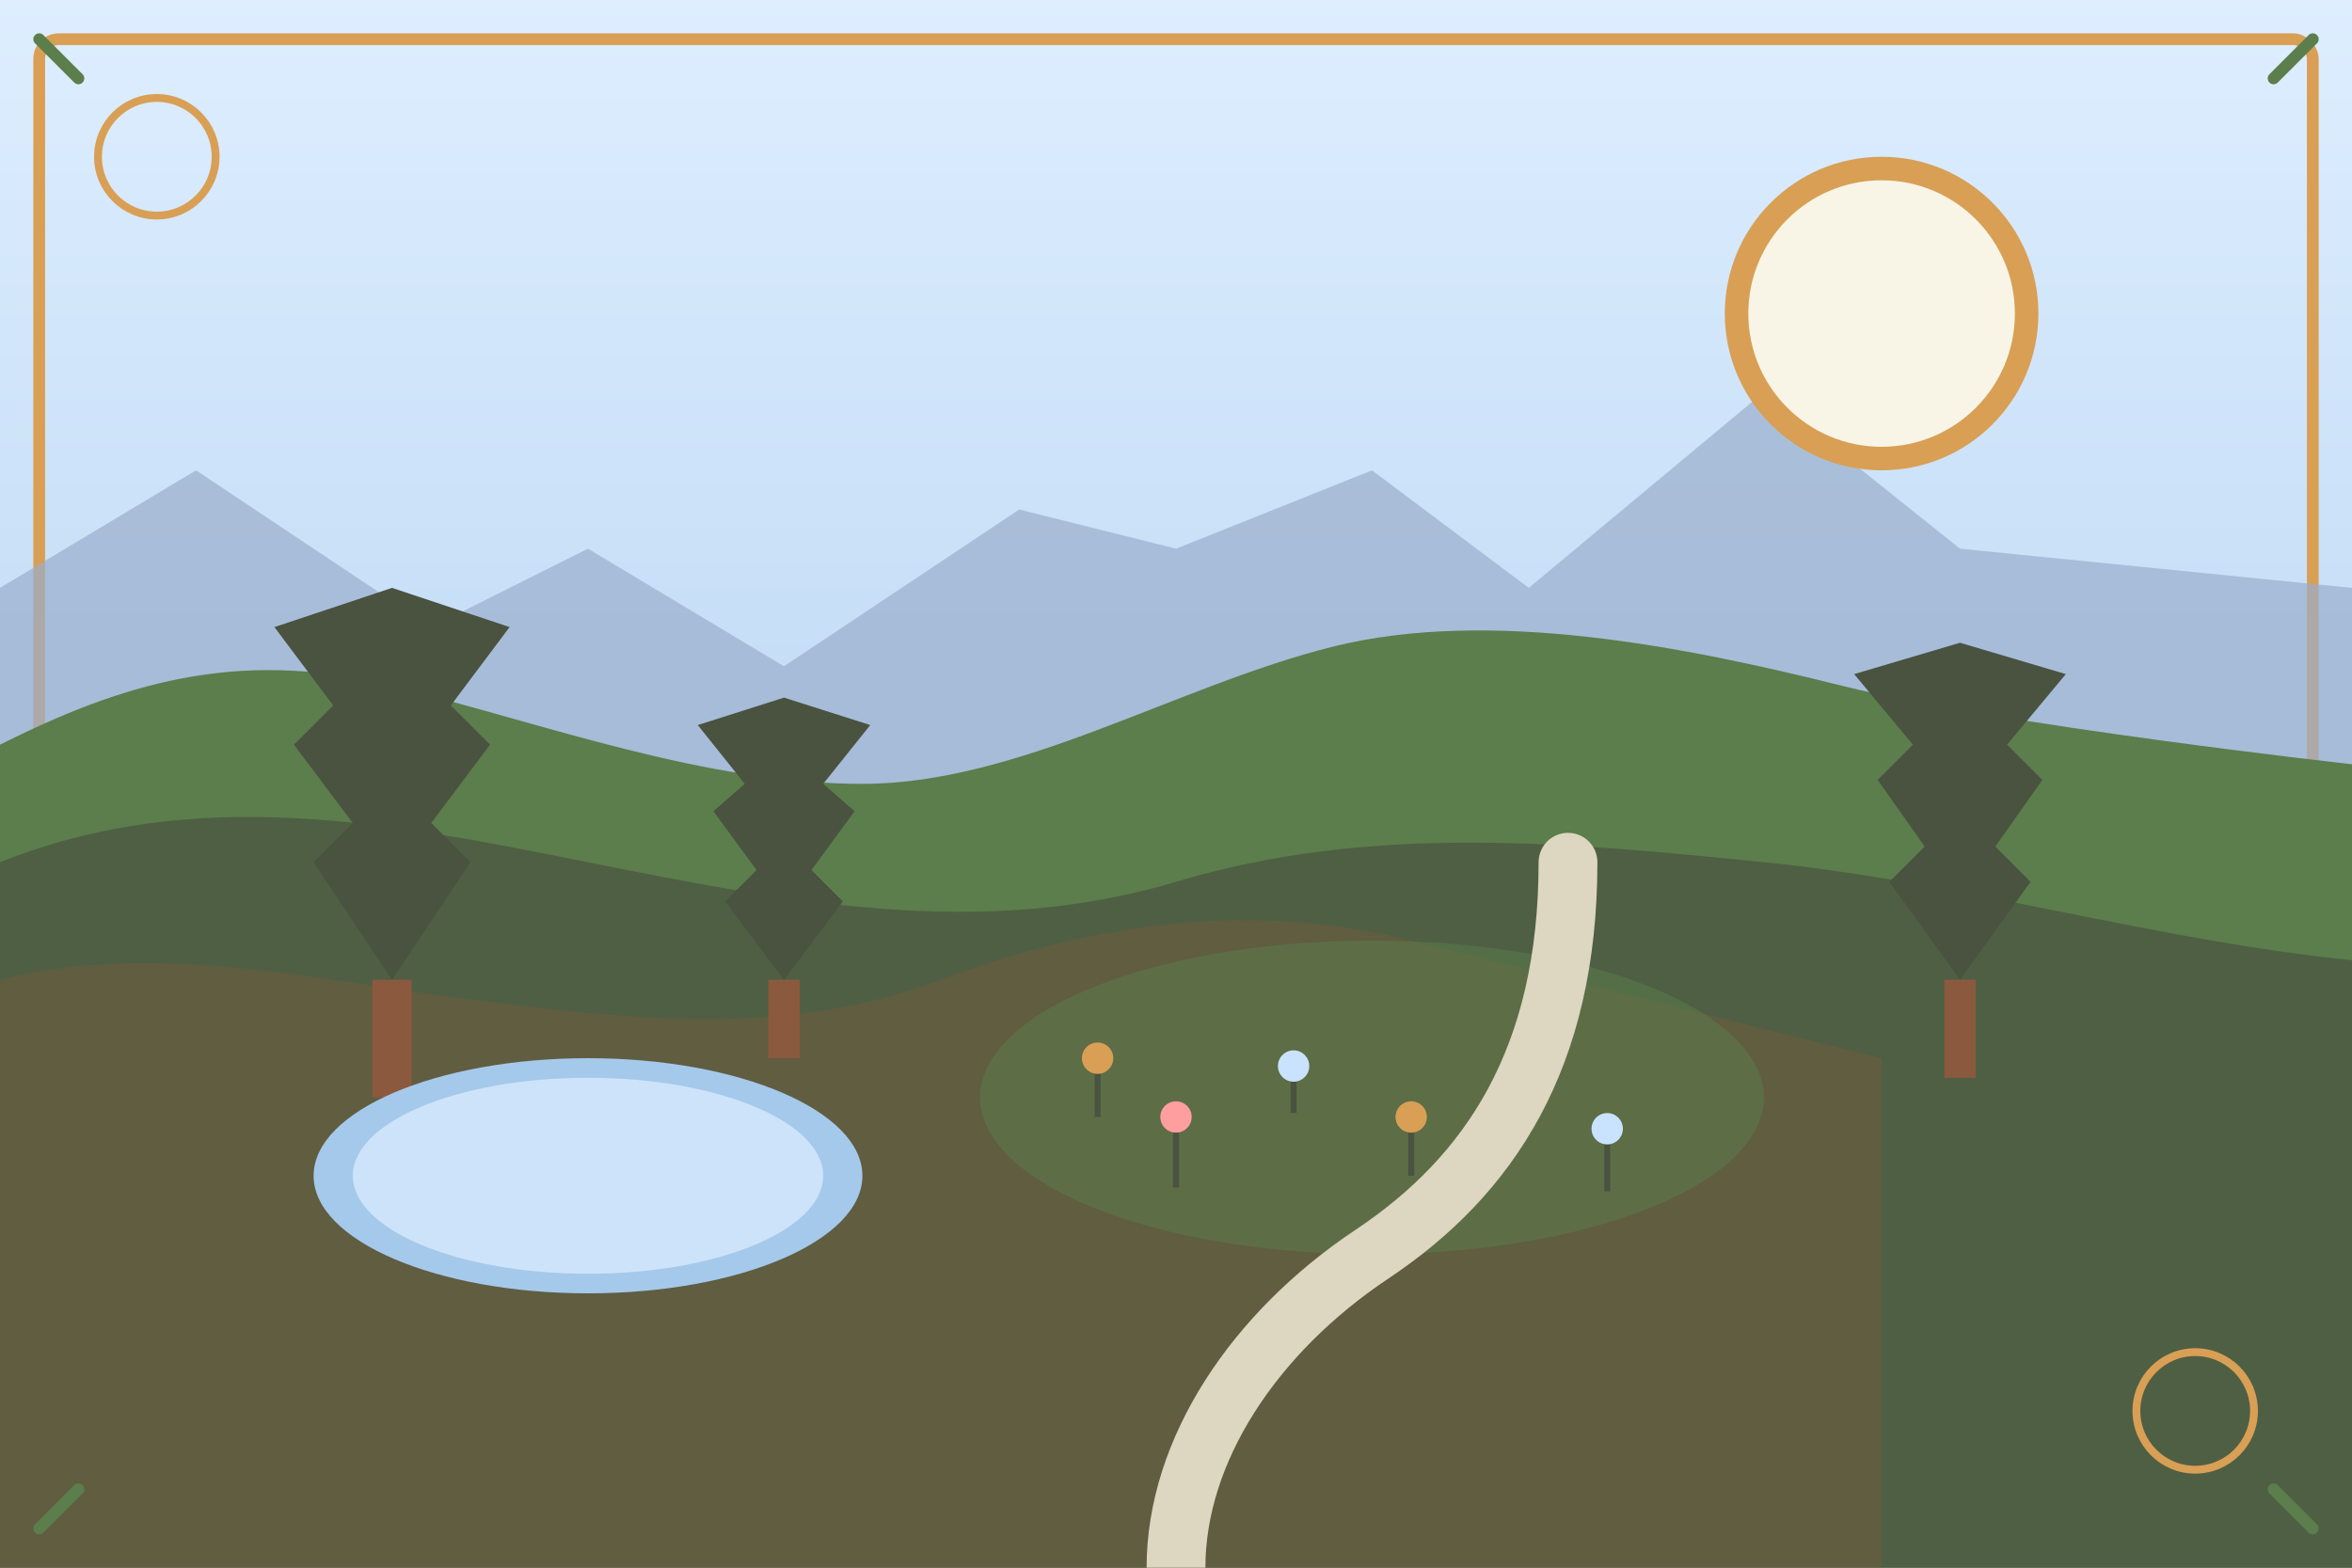 <svg xmlns="http://www.w3.org/2000/svg" viewBox="0 0 600 400">
  <rect x="0" y="0" width="600" height="400" fill="#333333" stroke="none"/>
  <!-- Background with retro gradient -->
  <linearGradient id="skyGradient" x1="0%" y1="0%" x2="0%" y2="100%">
    <stop offset="0%" stop-color="#deeeff"/>
    <stop offset="100%" stop-color="#a5c9eb"/>
  </linearGradient>
  <rect width="600" height="400" fill="url(#skyGradient)"/>
  
  <!-- Retro border -->
  <rect x="10" y="10" width="580" height="380" fill="none" stroke="#d89f55" stroke-width="3" rx="5" ry="5"/>
  
  <!-- Distant mountains -->
  <path d="M0 150l50-30 60 40 40-20 50 30 60-40 40 10 50-20 40 30 60-50 50 40 100 10v240H0z" fill="#9aafcc" opacity="0.7"/>
  
  <!-- Hills -->
  <path d="M0 190c30-15 60-25 100-15s80 25 120 25 80-25 120-35 90 0 130 10 130 20 130 20v220H0z" fill="#5b7e4c"/>
  
  <!-- Middle ground -->
  <path d="M0 220c50-20 100-10 150 0s100 20 150 5 100-10 150-5 100 20 150 25v155H0z" fill="#4a5240" opacity="0.7"/>
  
  <!-- Foreground -->
  <path d="M0 250c40-10 80 0 120 5s80 10 120-5 80-20 120-10 80 20 120 30v130H0z" fill="#8b593e" opacity="0.3"/>
  
  <!-- Sun -->
  <circle cx="480" cy="80" r="40" fill="#d89f55"/>
  <circle cx="480" cy="80" r="34" fill="#f8f5e6"/>
  
  <!-- Trees -->
  <g transform="translate(100, 180)">
    <path d="M0 70L-20 40L-10 30L-25 10L-15 0L-30 -20L0 -30L30 -20L15 0L25 10L10 30L20 40L0 70Z" fill="#4a5240"/>
    <rect x="-5" y="70" width="10" height="30" fill="#8b593e"/>
  </g>
  
  <g transform="translate(200, 200)">
    <path d="M0 50L-15 30L-7 22L-18 7L-10 0L-22 -15L0 -22L22 -15L10 0L18 7L7 22L15 30L0 50Z" fill="#4a5240"/>
    <rect x="-4" y="50" width="8" height="20" fill="#8b593e"/>
  </g>
  
  <g transform="translate(500, 190)">
    <path d="M0 60L-18 35L-9 26L-21 9L-12 0L-27 -18L0 -26L27 -18L12 0L21 9L9 26L18 35L0 60Z" fill="#4a5240"/>
    <rect x="-4" y="60" width="8" height="25" fill="#8b593e"/>
  </g>
  
  <!-- Meadow -->
  <g transform="translate(350, 280)">
    <ellipse cx="0" cy="0" rx="100" ry="40" fill="#5b7e4c" opacity="0.5"/>
    
    <!-- Flowers -->
    <g transform="translate(-70, -10)">
      <line x1="0" y1="0" x2="0" y2="15" stroke="#4a5240" stroke-width="1.5"/>
      <circle cx="0" cy="0" r="4" fill="#d89f55"/>
    </g>
    <g transform="translate(-50, 5)">
      <line x1="0" y1="0" x2="0" y2="18" stroke="#4a5240" stroke-width="1.5"/>
      <circle cx="0" cy="0" r="4" fill="#ff9e9e"/>
    </g>
    <g transform="translate(-20, -8)">
      <line x1="0" y1="0" x2="0" y2="12" stroke="#4a5240" stroke-width="1.5"/>
      <circle cx="0" cy="0" r="4" fill="#c9e3ff"/>
    </g>
    <g transform="translate(10, 5)">
      <line x1="0" y1="0" x2="0" y2="15" stroke="#4a5240" stroke-width="1.5"/>
      <circle cx="0" cy="0" r="4" fill="#d89f55"/>
    </g>
    <g transform="translate(40, -5)">
      <line x1="0" y1="0" x2="0" y2="14" stroke="#4a5240" stroke-width="1.5"/>
      <circle cx="0" cy="0" r="4" fill="#ff9e9e"/>
    </g>
    <g transform="translate(60, 8)">
      <line x1="0" y1="0" x2="0" y2="16" stroke="#4a5240" stroke-width="1.5"/>
      <circle cx="0" cy="0" r="4" fill="#c9e3ff"/>
    </g>
  </g>
  
  <!-- Retro pond -->
  <ellipse cx="150" cy="300" rx="70" ry="30" fill="#a5c9eb"/>
  <ellipse cx="150" cy="300" rx="60" ry="25" fill="#deeeff" opacity="0.7"/>
  
  <!-- Garden path -->
  <path d="M300 400c0-30 20-60 50-80s50-50 50-100" fill="none" stroke="#ddd6c1" stroke-width="15" stroke-linecap="round"/>
  
  <!-- Retro decorative elements -->
  <circle cx="40" cy="40" r="15" fill="none" stroke="#d89f55" stroke-width="2"/>
  <circle cx="560" cy="360" r="15" fill="none" stroke="#d89f55" stroke-width="2"/>
  
  <!-- Retro corner elements -->
  <path d="M20 20l-10-10M580 20l10-10M20 380l-10 10M580 380l10 10" stroke="#5b7e4c" stroke-width="3" stroke-linecap="round"/>
</svg>
